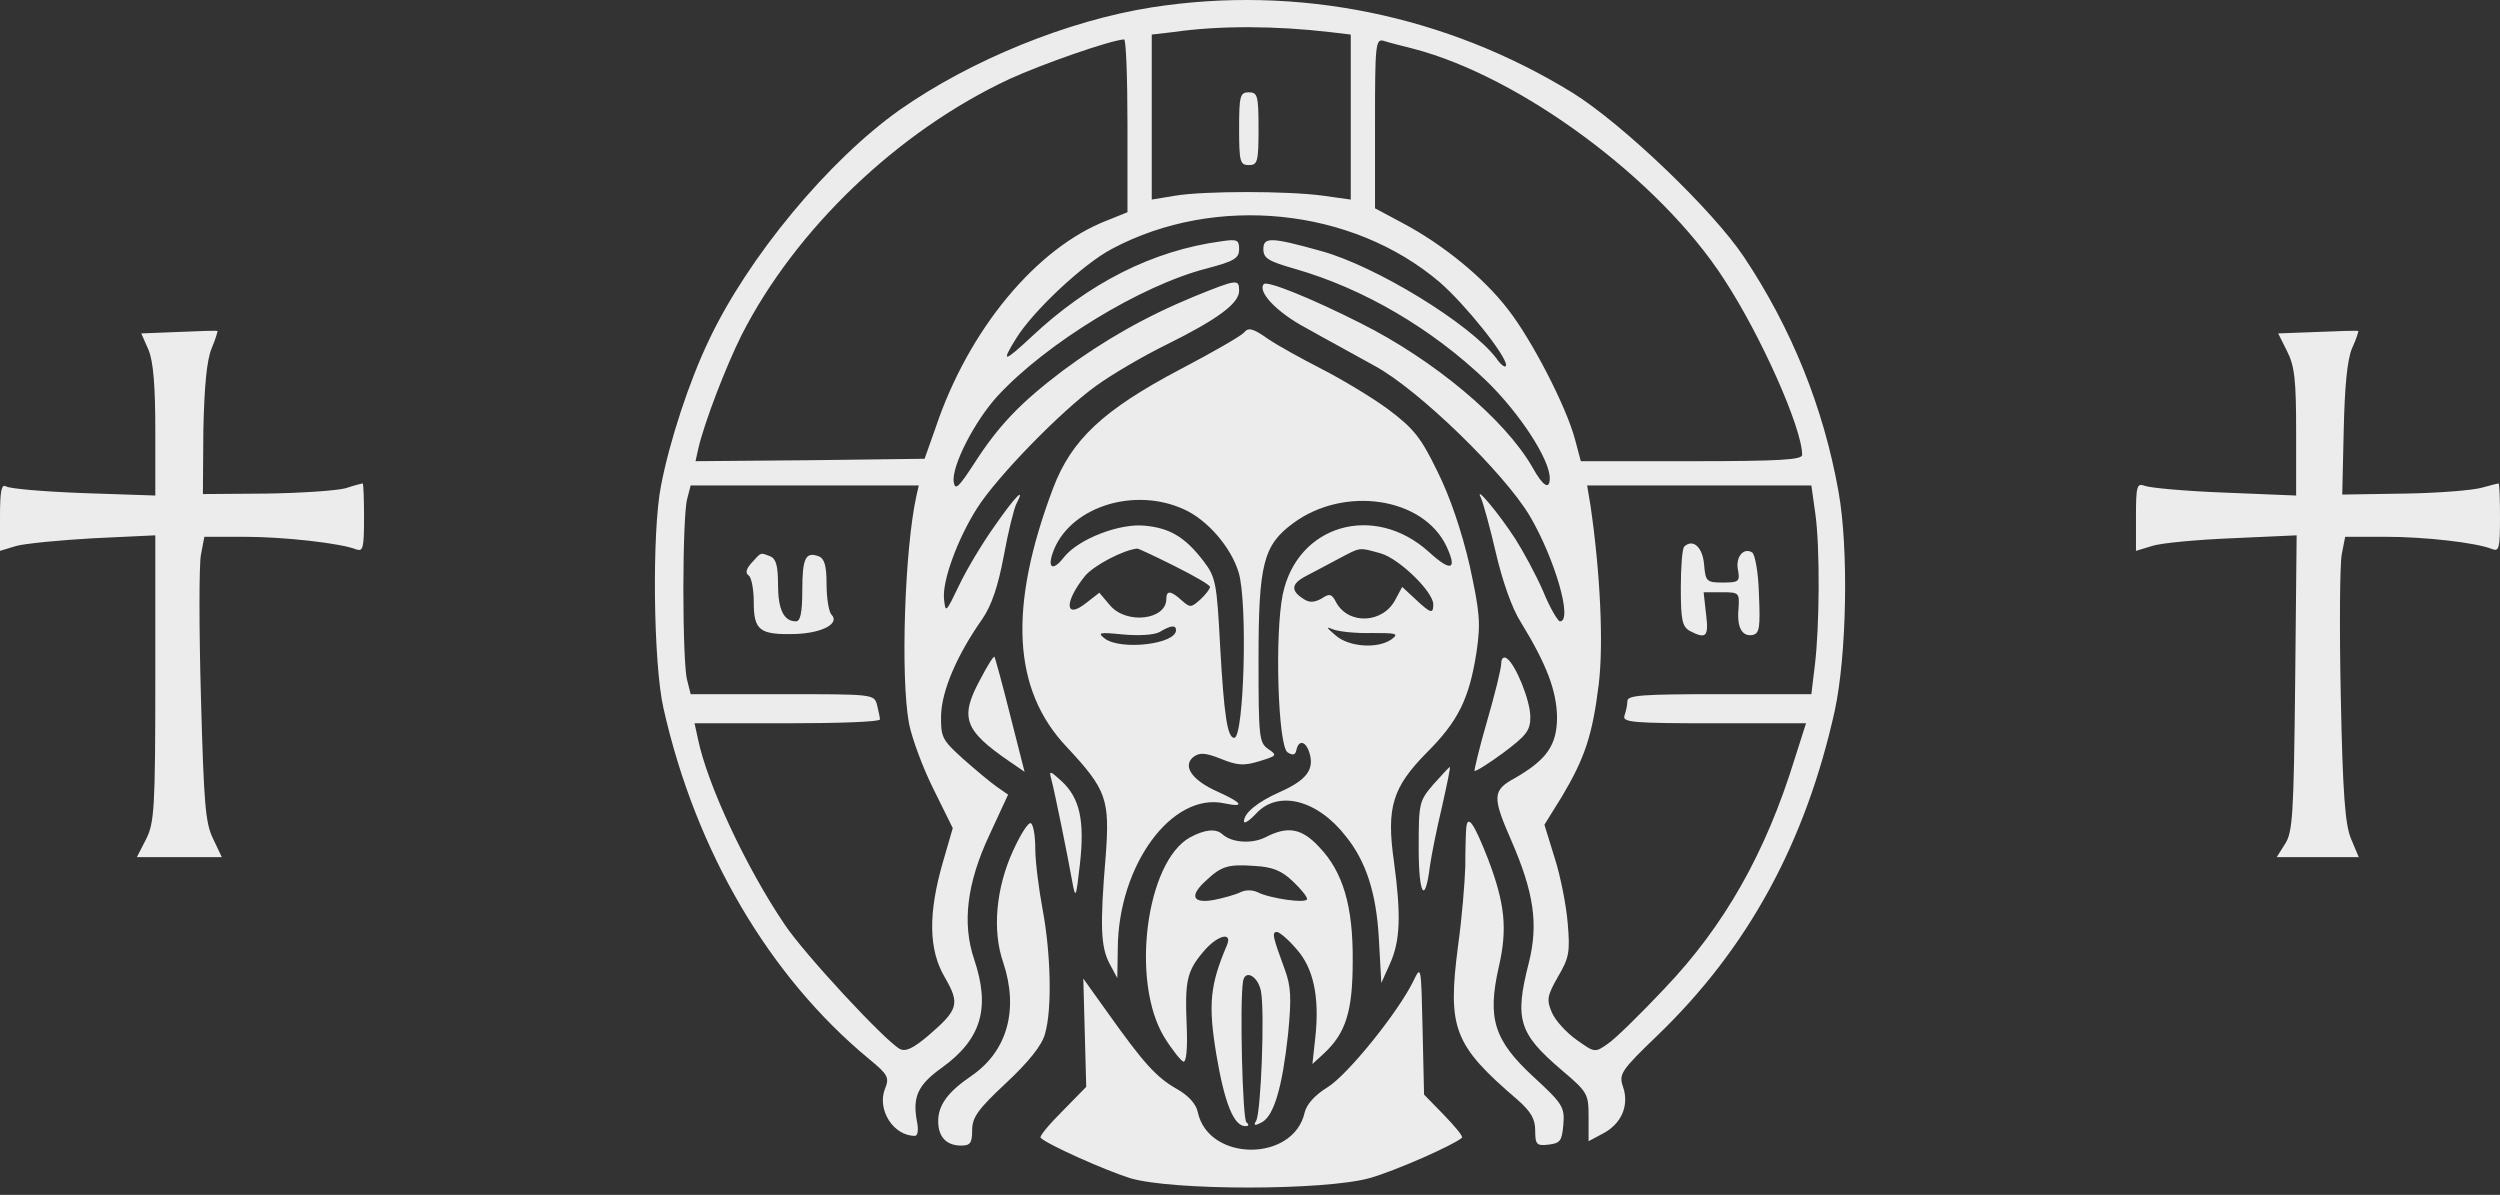 <?xml version="1.0" encoding="UTF-8"?> <svg xmlns="http://www.w3.org/2000/svg" width="136" height="65" viewBox="0 0 136 65" fill="none"><rect x="0" y="0" width="136" height="65" fill="#333333" stroke="none"/><path d="M9.717 18.058L7.684 18.138L8.08 19.035C8.344 19.669 8.449 21.016 8.449 23.445V26.957L4.541 26.825C2.403 26.745 0.502 26.587 0.317 26.455C0.079 26.323 0 26.719 0 28.118V29.967L0.871 29.703C1.32 29.571 3.221 29.386 5.096 29.28L8.449 29.122V36.885C8.449 43.987 8.396 44.753 7.948 45.651L7.446 46.628H9.769H12.067L11.591 45.624C11.169 44.779 11.09 43.697 10.931 37.914C10.826 34.191 10.826 30.732 10.931 30.178L11.116 29.201H13.281C15.42 29.201 18.509 29.544 19.381 29.887C19.75 30.019 19.803 29.808 19.803 28.171C19.803 27.141 19.777 26.297 19.724 26.297C19.697 26.297 19.275 26.402 18.8 26.561C18.298 26.692 16.37 26.825 14.469 26.851L11.037 26.877L11.063 23.392C11.116 20.989 11.248 19.59 11.512 18.956C11.723 18.454 11.855 18.006 11.829 18.006C11.776 17.979 10.826 18.006 9.717 18.058Z" fill="#ECECEC"></path><path d="M126.072 18.058L123.933 18.138L124.408 19.088C124.831 19.907 124.91 20.672 124.91 23.524V26.957L121.029 26.798C118.864 26.719 116.91 26.534 116.672 26.428C116.25 26.27 116.197 26.428 116.197 28.092V29.967L117.068 29.703C117.517 29.544 119.497 29.359 121.425 29.28L124.937 29.122L124.857 37.148C124.778 44.33 124.725 45.281 124.303 45.915L123.854 46.628H126.072H128.316L127.894 45.624C127.577 44.858 127.445 43.221 127.339 37.888C127.26 34.165 127.286 30.706 127.392 30.151L127.577 29.201H129.742C131.934 29.201 134.68 29.518 135.551 29.861C135.947 30.019 136 29.861 136 28.171C136 27.141 135.973 26.297 135.921 26.297C135.894 26.297 135.472 26.402 134.996 26.534C134.548 26.666 132.646 26.825 130.798 26.851L127.418 26.904L127.498 23.418C127.551 21.069 127.683 19.59 127.947 18.956C128.184 18.454 128.316 18.006 128.29 18.006C128.237 17.979 127.234 18.006 126.072 18.058Z" fill="#ECECEC"></path><path d="M62.655 0.401C58.114 1.114 52.833 3.253 48.952 5.972C45.07 8.718 40.687 13.999 38.548 18.541C37.492 20.759 36.436 23.953 35.961 26.409C35.459 28.918 35.538 36.099 36.093 38.529C37.836 46.291 41.849 53.13 47.288 57.619C48.318 58.464 48.397 58.622 48.133 59.256C47.711 60.391 48.608 61.791 49.77 61.791C49.929 61.791 49.981 61.474 49.876 60.972C49.638 59.678 49.929 59.018 51.222 58.094C53.388 56.536 53.889 54.846 52.992 52.179C52.331 50.225 52.596 48.034 53.837 45.394L54.84 43.228L54.233 42.806C53.889 42.568 53.071 41.882 52.384 41.275C51.249 40.245 51.17 40.113 51.196 38.872C51.249 37.525 52.067 35.624 53.44 33.67C53.942 32.931 54.285 31.927 54.602 30.264C54.84 28.944 55.157 27.677 55.289 27.412C55.817 26.409 55.236 26.99 54.1 28.627C53.44 29.551 52.569 31.003 52.173 31.848C51.46 33.327 51.434 33.38 51.355 32.588C51.249 31.611 52.094 29.314 53.15 27.65C54.233 25.934 57.744 22.343 59.619 20.996C60.49 20.363 62.207 19.359 63.447 18.752C66.22 17.379 67.408 16.508 67.408 15.821C67.408 15.161 67.302 15.187 65.005 16.111C62.312 17.221 60.041 18.514 57.797 20.178C55.5 21.92 54.312 23.161 52.992 25.221C52.147 26.515 51.962 26.7 51.883 26.224C51.751 25.379 53.018 22.897 54.285 21.524C56.926 18.673 62.048 15.531 65.639 14.607C67.144 14.21 67.408 14.052 67.408 13.55C67.408 13.049 67.302 12.996 66.431 13.128C62.708 13.63 59.223 15.399 56.134 18.303C54.602 19.729 54.444 19.755 55.262 18.435C56.16 16.956 58.932 14.342 60.517 13.524C66.141 10.54 73.56 11.306 78.313 15.346C79.712 16.56 81.93 19.333 81.93 19.861C81.93 20.046 81.666 19.887 81.402 19.491C79.977 17.617 74.854 14.475 71.87 13.656C69.124 12.89 68.728 12.89 68.728 13.55C68.728 14.052 68.992 14.21 70.471 14.633C74.22 15.716 77.891 17.881 80.848 20.706C82.67 22.475 84.307 24.983 84.307 26.013C84.307 26.673 83.937 26.462 83.356 25.406C81.851 22.792 77.996 19.57 73.983 17.564C71.369 16.244 68.966 15.267 68.755 15.451C68.385 15.848 69.441 16.983 71.025 17.828C72.002 18.382 73.719 19.306 74.801 19.914C77.178 21.207 81.825 25.723 83.224 28.073C84.597 30.422 85.574 33.802 84.861 33.802C84.756 33.802 84.307 33.063 83.937 32.139C83.541 31.241 82.855 29.974 82.432 29.314C81.508 27.888 80.188 26.33 80.557 27.069C80.689 27.36 81.059 28.706 81.376 30.079C81.719 31.558 82.247 33.089 82.722 33.829C84.148 36.152 84.676 37.578 84.703 39.004C84.703 40.535 84.148 41.327 82.406 42.331C81.191 42.991 81.165 43.334 82.221 45.737C83.435 48.536 83.699 50.252 83.171 52.364C82.379 55.453 82.617 56.219 84.94 58.2C86.366 59.414 86.419 59.493 86.419 60.761V62.081L87.211 61.658C88.215 61.13 88.637 60.127 88.294 59.124C88.056 58.437 88.162 58.252 90.168 56.325C95.106 51.572 98.222 45.816 99.806 38.687C100.466 35.651 100.572 29.842 100.017 26.752C99.199 22.158 97.456 17.854 94.868 13.973C93.178 11.438 88.267 6.738 85.548 5.048C78.683 0.824 70.577 -0.84 62.655 0.401ZM72.372 1.748L73.481 1.88V6.368V10.857L71.976 10.646C70.022 10.382 65.534 10.382 63.923 10.646L62.655 10.857V6.368V1.88L63.791 1.748C66.352 1.378 69.441 1.404 72.372 1.748ZM61.335 6.844V11.544L60.226 11.992C56.398 13.471 52.701 17.907 50.906 23.241L50.298 24.957L44.067 25.036L37.836 25.089L37.994 24.376C38.337 22.924 39.499 19.914 40.344 18.224C43.275 12.468 48.846 7.134 54.893 4.309C56.609 3.517 60.358 2.197 61.15 2.144C61.256 2.117 61.335 4.23 61.335 6.844ZM76.861 2.645C82.696 4.151 90.274 9.748 93.786 15.187C95.793 18.25 98.037 23.293 98.037 24.746C98.037 25.01 96.849 25.089 92.017 25.089H85.997L85.68 23.901C85.204 22.105 83.303 18.435 82.01 16.798C80.689 15.082 78.471 13.286 76.333 12.151L74.801 11.332V6.712C74.801 2.434 74.828 2.091 75.276 2.223C75.514 2.302 76.227 2.487 76.861 2.645ZM49.849 26.99C49.216 29.868 48.978 36.839 49.453 39.373C49.612 40.166 50.193 41.75 50.774 42.912L51.83 45.05L51.302 46.872C50.483 49.697 50.51 51.678 51.407 53.183C52.226 54.609 52.147 54.925 50.483 56.351C49.665 57.038 49.269 57.223 48.952 57.064C48.133 56.615 43.75 51.889 42.694 50.305C40.582 47.189 38.469 42.648 37.968 40.192L37.783 39.347H42.826C45.598 39.347 47.869 39.268 47.869 39.136C47.869 39.03 47.79 38.687 47.711 38.344C47.552 37.763 47.499 37.763 42.562 37.763H37.572L37.387 37.023C37.255 36.627 37.175 34.41 37.175 32.086C37.175 29.762 37.255 27.544 37.387 27.122L37.572 26.409H43.776H49.981L49.849 26.99ZM98.75 27.914C99.014 29.736 98.987 34.119 98.723 36.231L98.538 37.763H93.522C89.403 37.763 88.531 37.816 88.531 38.133C88.531 38.344 88.452 38.687 88.373 38.925C88.241 39.294 88.769 39.347 93.231 39.347H98.248L97.641 41.248C96.056 46.397 93.812 50.358 90.538 53.79C89.244 55.163 87.871 56.51 87.475 56.774C86.762 57.275 86.762 57.275 85.759 56.562C85.204 56.166 84.597 55.506 84.412 55.057C84.122 54.371 84.175 54.16 84.756 53.13C85.363 52.1 85.416 51.783 85.284 50.225C85.204 49.249 84.888 47.638 84.571 46.661L84.016 44.865L84.967 43.334C86.208 41.248 86.63 40.007 86.974 37.208C87.238 34.99 87.053 31.135 86.525 27.518L86.34 26.409H92.439H98.538L98.75 27.914Z" fill="#ECECEC"></path><path d="M67.408 7.002C67.408 8.798 67.461 8.982 67.936 8.982C68.412 8.982 68.464 8.798 68.464 7.002C68.464 5.207 68.412 5.022 67.936 5.022C67.461 5.022 67.408 5.207 67.408 7.002Z" fill="#ECECEC"></path><path d="M40.898 30.607C40.608 30.924 40.529 31.162 40.714 31.294C40.872 31.373 41.004 32.033 41.004 32.746C41.004 34.304 41.321 34.541 43.275 34.489C44.754 34.436 45.704 33.908 45.229 33.432C45.097 33.3 44.965 32.561 44.965 31.795C44.965 30.792 44.859 30.396 44.542 30.264C43.83 30 43.645 30.343 43.645 32.112C43.645 33.327 43.539 33.802 43.301 33.802C42.641 33.802 42.324 33.169 42.324 31.795C42.324 30.792 42.219 30.396 41.902 30.264C41.347 30.053 41.427 30.026 40.898 30.607Z" fill="#ECECEC"></path><path d="M91.62 29.736C91.515 29.841 91.436 30.845 91.436 31.98C91.436 33.749 91.515 34.093 91.937 34.33C92.809 34.779 92.967 34.647 92.809 33.406L92.677 32.218H93.654C94.604 32.218 94.63 32.244 94.578 33.089C94.472 34.119 94.763 34.647 95.344 34.542C95.713 34.462 95.766 34.145 95.687 32.35C95.66 31.162 95.475 30.158 95.317 30.053C94.842 29.762 94.393 30.317 94.551 31.03C94.657 31.637 94.578 31.69 93.733 31.69C92.835 31.69 92.782 31.637 92.703 30.713C92.624 29.762 92.096 29.287 91.62 29.736Z" fill="#ECECEC"></path><path d="M67.672 18.092C67.514 18.277 65.956 19.174 64.187 20.099C60.041 22.29 58.299 23.901 57.295 26.541C54.84 33.037 55.077 37.525 58.035 40.641C60.2 42.965 60.385 43.466 60.147 46.608C59.83 50.384 59.883 51.519 60.358 52.417L60.781 53.209L60.807 51.599C60.834 47.057 63.764 43.07 66.616 43.704C67.751 43.941 67.593 43.677 66.246 43.07C64.873 42.463 64.319 41.697 64.9 41.195C65.243 40.931 65.533 40.931 66.405 41.275C67.302 41.644 67.672 41.671 68.517 41.407C69.468 41.116 69.494 41.09 68.992 40.746C68.491 40.403 68.464 40.086 68.464 35.835C68.464 30.687 68.728 29.657 70.339 28.469C73.111 26.409 77.415 27.043 78.683 29.71C79.29 31.003 78.947 31.136 77.732 30.026C74.748 27.333 70.577 28.548 69.784 32.324C69.336 34.489 69.52 40.614 70.049 40.931C70.339 41.116 70.471 41.063 70.524 40.799C70.656 40.192 71.078 40.324 71.263 41.063C71.474 41.908 71.025 42.463 69.6 43.096C68.411 43.625 67.672 44.232 67.672 44.681C67.672 44.839 67.963 44.654 68.332 44.258C69.52 42.965 71.659 43.492 73.217 45.499C74.326 46.872 74.88 48.615 75.012 51.097L75.144 53.473L75.62 52.417C76.174 51.176 76.227 49.803 75.831 46.872C75.409 43.915 75.752 42.832 77.626 40.931C79.316 39.242 79.924 38.027 80.32 35.492C80.557 33.882 80.504 33.327 79.95 30.766C79.528 28.944 78.894 27.043 78.207 25.67C77.283 23.769 76.913 23.32 75.514 22.264C74.616 21.604 72.979 20.627 71.897 20.072C70.814 19.518 69.468 18.778 68.939 18.409C68.147 17.854 67.91 17.801 67.672 18.092ZM64.398 27.703C65.692 28.284 66.959 29.762 67.382 31.136C67.883 32.799 67.672 40.139 67.144 40.139C66.774 40.139 66.59 38.951 66.378 35.202C66.194 31.69 66.141 31.399 65.454 30.502C64.477 29.234 63.659 28.733 62.312 28.601C60.939 28.442 58.668 29.314 57.876 30.317C57.242 31.136 56.926 30.898 57.348 29.868C58.325 27.544 61.731 26.488 64.398 27.703ZM63.896 30.792C64.953 31.32 65.824 31.822 65.824 31.928C65.824 32.033 65.586 32.35 65.296 32.614C64.794 33.063 64.741 33.063 64.292 32.667C63.685 32.112 63.447 32.112 63.447 32.588C63.447 33.723 61.282 33.987 60.385 32.931L59.804 32.244L59.091 32.799C57.929 33.723 57.876 32.773 59.012 31.347C59.487 30.766 61.097 29.921 61.863 29.842C61.942 29.842 62.84 30.264 63.896 30.792ZM75.118 30.106C76.121 30.396 77.97 32.192 77.97 32.878C77.97 33.406 77.838 33.38 77.019 32.614L76.28 31.928L75.91 32.614C75.25 33.908 73.375 34.014 72.689 32.773C72.451 32.297 72.319 32.271 71.897 32.561C71.501 32.773 71.237 32.799 70.92 32.588C70.207 32.139 70.233 31.769 71.025 31.347C71.421 31.136 72.24 30.713 72.821 30.396C74.035 29.762 73.877 29.762 75.118 30.106ZM63.976 34.278C63.976 35.043 61.018 35.386 60.121 34.753C59.672 34.41 59.777 34.383 61.097 34.515C61.969 34.594 62.787 34.542 63.078 34.383C63.685 34.014 63.976 33.987 63.976 34.278ZM74.643 34.436C75.963 34.436 76.121 34.462 75.699 34.779C74.96 35.307 73.375 35.202 72.662 34.568C72.134 34.119 72.108 34.066 72.557 34.251C72.847 34.357 73.772 34.462 74.643 34.436Z" fill="#ECECEC"></path><path d="M53.334 36.944C52.199 39.03 52.437 39.717 54.892 41.407L55.737 41.987L54.945 38.872C54.523 37.182 54.126 35.756 54.1 35.73C54.047 35.677 53.704 36.231 53.334 36.944Z" fill="#ECECEC"></path><path d="M81.666 36.099C81.666 36.363 81.323 37.763 80.901 39.215C80.478 40.667 80.188 41.908 80.214 41.935C80.267 41.987 80.98 41.539 81.772 40.958C83.039 40.007 83.251 39.743 83.251 39.004C83.251 38.106 82.432 36.099 81.957 35.809C81.798 35.703 81.666 35.809 81.666 36.099Z" fill="#ECECEC"></path><path d="M77.996 42.647C77.204 43.572 77.177 43.651 77.177 46.133C77.177 48.694 77.52 49.249 77.785 47.136C77.864 46.555 78.154 45.103 78.445 43.888C78.709 42.7 78.92 41.723 78.867 41.723C78.841 41.723 78.445 42.146 77.996 42.647Z" fill="#ECECEC"></path><path d="M57.19 42.383C57.374 43.07 58.087 46.582 58.325 47.928C58.51 48.932 58.536 48.879 58.748 47.004C59.012 44.654 58.748 43.413 57.744 42.489C57.11 41.908 57.058 41.908 57.19 42.383Z" fill="#ECECEC"></path><path d="M55.105 46.291C54.18 48.324 53.969 50.621 54.576 52.364C55.421 54.899 54.814 57.169 52.86 58.516C51.54 59.414 51.038 60.127 51.038 60.998C51.038 61.843 51.487 62.319 52.279 62.319C52.781 62.319 52.886 62.187 52.886 61.474C52.886 60.787 53.203 60.338 54.735 58.912C55.976 57.75 56.689 56.853 56.847 56.245C57.243 54.899 57.164 51.836 56.715 49.459C56.504 48.324 56.319 46.845 56.319 46.159C56.319 45.472 56.214 44.865 56.081 44.785C55.949 44.706 55.527 45.366 55.105 46.291Z" fill="#ECECEC"></path><path d="M79.765 45.023C79.739 45.314 79.712 46.264 79.712 47.136C79.686 48.007 79.528 49.961 79.316 51.466C78.735 55.955 79.079 56.853 82.564 59.837C83.277 60.47 83.515 60.866 83.515 61.5C83.515 62.266 83.594 62.345 84.254 62.266C84.888 62.187 84.967 62.054 85.046 61.183C85.125 60.233 85.02 60.048 83.409 58.569C81.27 56.589 80.901 55.401 81.534 52.602C82.01 50.542 81.878 49.169 80.953 46.74C80.188 44.786 79.844 44.284 79.765 45.023Z" fill="#ECECEC"></path><path d="M64.741 45.551C62.339 46.872 61.494 53.42 63.342 56.43C63.764 57.117 64.24 57.698 64.372 57.751C64.53 57.803 64.609 57.09 64.557 55.823C64.451 53.394 64.557 52.839 65.454 51.783C66.194 50.885 67.065 50.648 66.748 51.413C65.824 53.579 65.718 54.635 66.167 57.355C66.616 60.021 67.118 61.263 67.752 61.263C67.936 61.263 67.963 61.183 67.804 61.051C67.593 60.893 67.435 54.529 67.62 53.394C67.725 52.707 68.438 53.103 68.597 53.922C68.808 55.057 68.597 60.55 68.332 60.972C68.174 61.236 68.253 61.263 68.649 61.051C69.309 60.681 69.758 59.15 70.075 56.219C70.26 54.291 70.234 53.658 69.89 52.734C69.23 50.938 69.177 50.7 69.468 50.7C69.6 50.7 70.102 51.123 70.524 51.625C71.448 52.654 71.792 54.212 71.554 56.43L71.395 57.883L72.029 57.302C73.217 56.193 73.587 55.005 73.587 52.285C73.614 49.301 73.059 47.426 71.765 46.08C70.815 45.05 70.049 44.918 68.834 45.551C68.095 45.921 67.012 45.842 66.511 45.393C66.141 45.05 65.534 45.129 64.741 45.551ZM70.313 47.928C70.762 48.35 71.105 48.773 71.105 48.905C71.105 49.169 69.072 48.879 68.412 48.535C68.121 48.403 67.752 48.403 67.487 48.535C67.224 48.667 66.563 48.852 66.035 48.958C64.847 49.169 64.689 48.72 65.639 47.875C66.458 47.109 66.827 47.004 68.28 47.109C69.23 47.162 69.732 47.373 70.313 47.928Z" fill="#ECECEC"></path><path d="M76.888 53.367C76.069 55.057 73.297 58.49 72.214 59.15C71.528 59.572 71.079 60.074 70.973 60.523C70.366 63.216 65.771 63.216 65.164 60.523C65.085 60.074 64.662 59.599 64.002 59.229C62.893 58.596 62.207 57.83 60.253 55.084L58.932 53.235L59.012 56.193L59.091 59.124L57.797 60.444C57.058 61.183 56.53 61.817 56.609 61.896C56.979 62.266 60.121 63.665 61.467 64.088C63.738 64.774 72.029 64.774 74.511 64.088C75.911 63.692 79.079 62.292 79.528 61.896C79.607 61.817 79.159 61.289 78.551 60.655L77.469 59.546L77.389 56.008C77.31 52.522 77.31 52.496 76.888 53.367Z" fill="#ECECEC"></path></svg> 